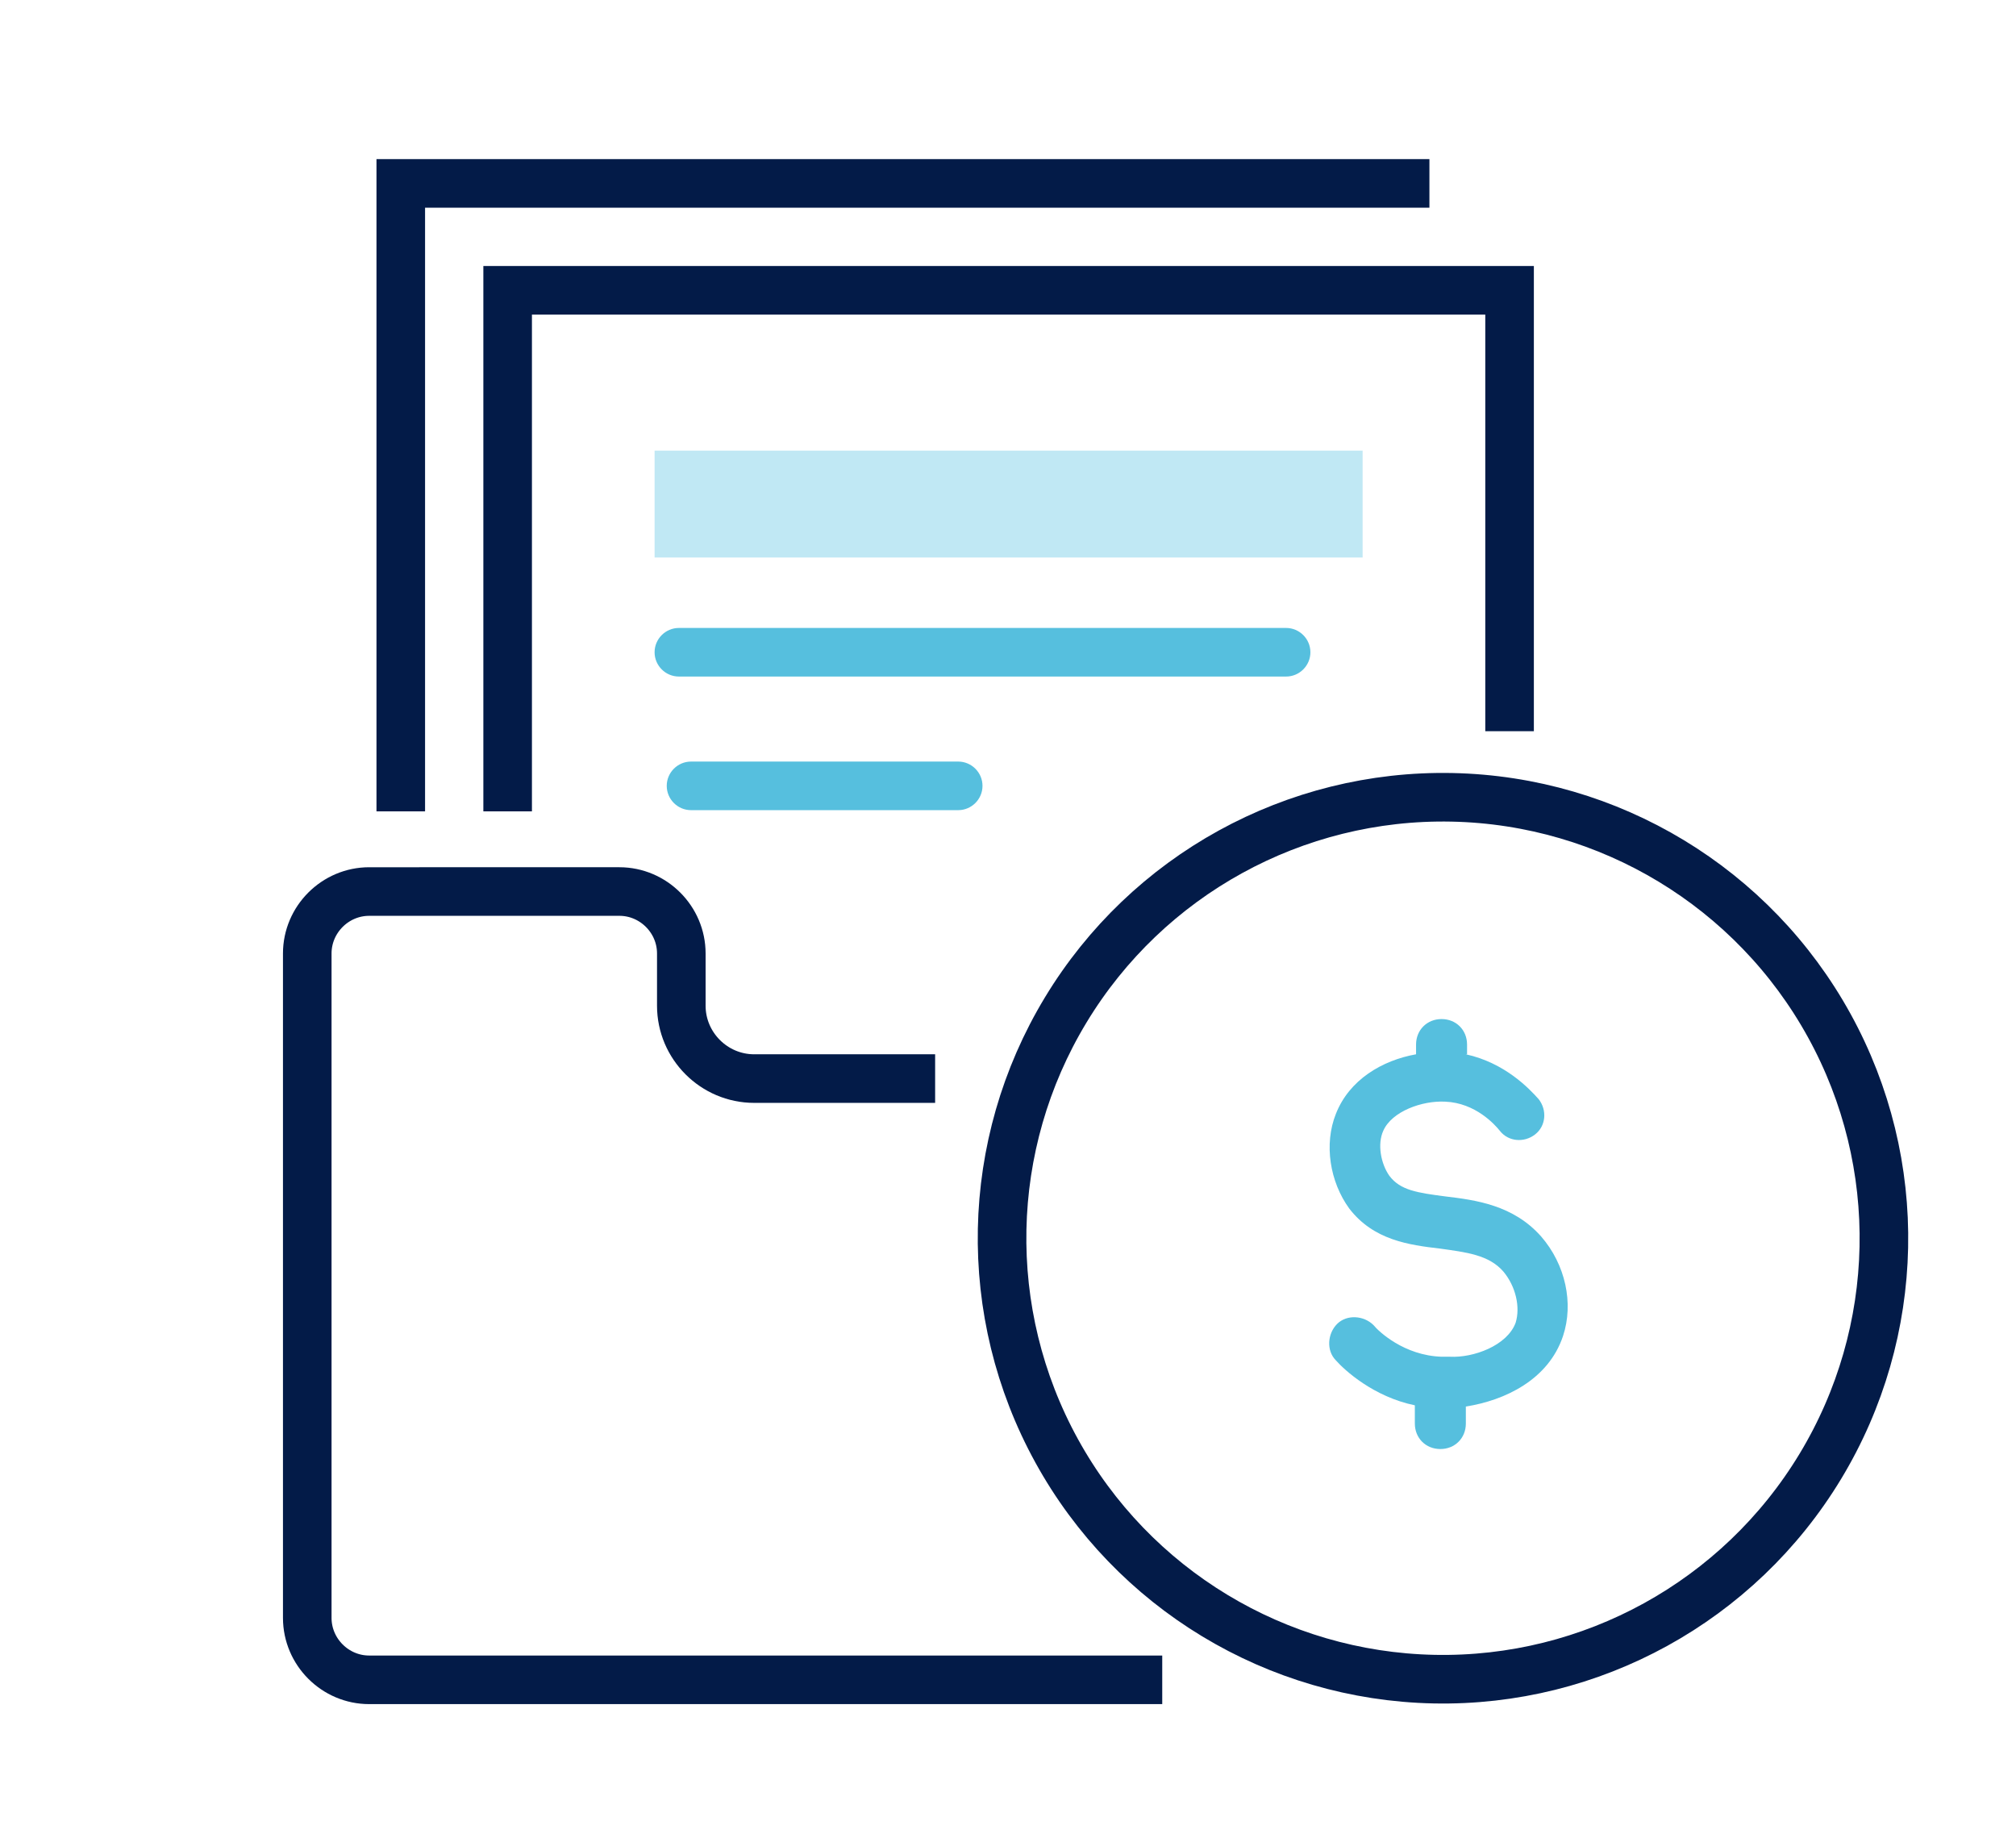 <?xml version="1.0" encoding="utf-8"?>
<!-- Generator: Adobe Illustrator 27.2.0, SVG Export Plug-In . SVG Version: 6.00 Build 0)  -->
<svg version="1.1" id="Lager_1" xmlns="http://www.w3.org/2000/svg" xmlns:xlink="http://www.w3.org/1999/xlink" x="0px" y="0px"
	 width="166px" height="151px" viewBox="0 0 166 151" style="enable-background:new 0 0 166 151;" xml:space="preserve">
<style type="text/css">
	.st0{fill:#C0E8F4;}
	.st1{fill:#031B48;}
	.st2{fill:#56BFDE;}
	.st3{fill:none;stroke:#031B48;stroke-width:4;stroke-miterlimit:10;}
</style>
<g>
	<g>
		<path class="st0" d="M215.7,80.1c0.2,7.8,0.4,15.6,0.3,23.3c-0.1,7.8-0.7,15.4-1.5,23.2c-0.1,1.4,0,2.9,1,4c1,1,2.5,1.4,3.8,0.7
			c1.1-0.7,1.5-2,1.4-3.2c-0.1-1.9-0.7-3.7-1-5.6c-0.5-3.6-0.5-7.2-0.7-10.8c-0.1-1.7-0.4-3.4-0.9-5c-0.6-1.8-1.3-3.5-1.4-5.4
			c-0.2-3.5,0.7-7,1.2-10.5c0.4-3.7,0.2-7.4-0.2-11c-0.3-3.5-0.7-7-0.6-10.6c0.1-1.7,0.1-3.7,0.8-5.3c0.3-0.7,0.5-0.8,1.2-0.9
			c1.1-0.2,2.2-0.1,3.3-0.2c1.8-0.1,3.6-0.2,5.5-0.3c1-0.1,2-0.1,3-0.2c0.3,0,1.1,0.1,1.4-0.1c1-1.1,1.1-1.5,0.2-1.3
			c-0.2,0-0.3,0-0.5,0c-3.8,0.3-7.6,0.6-11.4,1c-1.4,0.2-2.8,0.6-3.5,1.9c-0.9,1.4-0.7,3.3-0.7,4.9c-0.1,3.9-0.1,7.8-0.1,11.7
			c0,4.3,0,8.6,0,12.9c0,4.4,0.2,8.8,0.1,13.2c-0.1,4-1.5,7.8-1.8,11.8c-0.2,1.9,0,3.8,0.6,5.6c0.6,1.7,1.8,3.3,1.8,5.1
			c0.8-0.4,1.5-0.9,2.3-1.3c-1.1-0.8-1.5-2.3-1.8-3.6c-0.4-1.6-0.6-3.2-0.8-4.8c-0.5-3.4-0.9-7-0.4-10.4c0.1-0.8,0.3-1.7,0.5-2.5
			c0.1-0.4,0.2-0.8,0.3-1.2c-0.1,0-0.1-0.1-0.2-0.1c0.1,0.1,0.2,0.3,0.3,0.4c0.9,1.3,1.1,3,1.1,4.6c0,3.6-1.2,7.1-1,10.7
			c1,0,2,0,3,0c-1.9-18.1-1.8-36.4,0.3-54.5c0.1-0.8-0.1-2.3,0.8-2.5c1-0.3,2.5,0.2,3.5,0.3c2.7,0.3,5.3,0.6,7.9,1
			c0.1-1,0.3-2,0.4-2.9c-2.5-0.2-5.1-0.2-7.6,0c-1.9,0.2-1.9,3.2,0,3c2.5-0.2,5.1-0.2,7.6,0c1.7,0.1,2.1-2.7,0.4-2.9
			c-2.5-0.3-5-0.7-7.5-1c-1.9-0.2-4.4-0.9-6.3-0.1c-2.1,0.9-2,3.4-2.3,5.4c-0.3,2.4-0.5,4.9-0.7,7.3c-0.8,9.9-1.1,19.9-0.7,29.8
			c0.2,5.7,0.6,11.4,1.2,17.1c0.2,1.9,3.1,2,3,0c-0.2-4.7,1.7-9.3,0.6-14c-0.4-1.7-1.4-4-3.2-4.6c-2.2-0.7-3.4,1.4-3.9,3.2
			c-1.2,4.5-0.9,9.2-0.2,13.8c0.5,3.9,0.8,8.6,4.1,11.1c0.9,0.7,2.3-0.3,2.3-1.3c0-1.6-0.6-3-1.2-4.5c-0.7-1.6-1.3-3.1-1.2-4.9
			c0-3.5,1.3-6.8,1.7-10.3c0.4-3.8,0.2-7.7,0.1-11.5c0-3.8,0-7.6,0-11.4s0-7.6,0.1-11.4c0-2,0-4,0.1-6c0-0.8,0-1.6,0-2.3
			c0.1-1,0.2-1.5,1.2-1.7c1.7-0.3,3.5-0.3,5.2-0.5c1.9-0.2,3.8-0.3,5.7-0.5c1.3-0.1,3.1,0,3.6-1.6c0.6-1.7-0.9-3-2.5-3.2
			c-1.7-0.1-3.5,0.2-5.2,0.3c-2,0.1-4,0.3-6,0.4c-1.4,0.1-3.2,0-4.5,0.7c-1.4,0.8-2,2.3-2.3,3.8c-1.5,7.1,0.3,14.3,0.4,21.5
			c0.1,3.7-0.6,7.2-1.1,10.8c-0.5,3.7-0.2,6.9,1,10.3c1.2,3.4,1.1,6.8,1.3,10.3c0.1,1.9,0.3,3.7,0.6,5.6c0.2,1.7,0.8,3.5,0.9,5.3
			c0.1,0.7,0.1,0.8-0.2,0.2c-0.4-0.8,0.1-2.2,0.2-3c0.3-2.1,0.5-4.2,0.6-6.3c0.3-4.2,0.5-8.5,0.6-12.7c0.2-8.7-0.1-17.4-0.3-26
			C218.7,78.2,215.7,78.2,215.7,80.1L215.7,80.1z"/>
	</g>
</g>
<g>
	<g>
		<path class="st0" d="M320,58.5c-2.3-0.6-4.4,1.6-3.7,4c0.8,2.7,3.8,3.1,6.2,2.7c2.1-0.4,5.2-1.5,6.7,0.7c0.6,0.9,0.8,2,0.9,3
			c0.3,1.5,0.5,3.1,0.7,4.6c0.8,6.1,1.2,12.2,0.5,18.4c-0.7,6-1.8,11.9-1.9,18c-0.1,6.9,0.7,13.7,2.3,20.4c0.2,0.7,0.8,1.1,1.4,1.1
			c0.4,0,0.9,0,1.3,0.1c0.8,0,1.5-0.7,1.5-1.5c-0.1-8.7-0.2-17.3-0.3-26c-0.1-4.2,0-8.3-1-12.4c-0.5-1.9-1.1-3.8-1.5-5.7
			c-0.2-1-0.4-1.9-0.4-2.9c0-0.4,0-0.9,0-1.3c0-0.3,0.1-0.6,0.1-0.9c0.2-0.4,0.1-0.4-0.3-0.1c-0.5-0.4-1-0.7-1.4-1.1
			c1.5,4.3,2.2,8.7,1.9,13.3c1,0,2,0,3,0c-0.3-8.6-0.6-17.3-0.9-25.9c0-1.1-0.1-2.1-0.1-3.2c0-1,0.1-2-0.2-3
			c-0.6-1.8-2.5-1.8-4.1-1.8c-4.3-0.1-8.7,0.1-13,0.6c-1.4,0.2-2.2,2-0.8,2.8c2.2,1.2,4.6,1,7,1c2.5,0,4.8,0.6,6.7,2.4
			c0.6,0.6,1.5,0.6,2.1,0c1-0.9,1.1-2.3,0.4-3.5c-1-1.6-3.6-0.1-2.6,1.5c0-0.1,0-0.1,0-0.2c0.7,0,1.4,0,2.1,0
			c-1.8-1.8-4.2-2.9-6.8-3.2c-2.4-0.3-5.2,0.6-7.5-0.6c-0.3,0.9-0.5,1.9-0.8,2.8c3.8-0.4,7.7-0.6,11.5-0.6c0.9,0,1.9,0,2.8,0.1
			c0.2,0,0.2,0-0.1-0.2c0,0.2,0,0.3,0,0.5c-0.1,0.4,0,1,0.1,1.5c0.1,2,0.1,3.9,0.2,5.9c0.3,7.7,0.5,15.5,0.8,23.2
			c0.1,1.9,2.9,1.9,3,0c0.2-4.8-0.5-9.6-2.1-14.1c-0.2-0.7-0.7-1-1.4-1.1c-2.2-0.3-2.8,2.4-2.9,4c-0.1,2,0.3,4.1,0.8,6.1
			c0.6,2.2,1.3,4.3,1.7,6.6c0.4,2.3,0.4,4.6,0.4,6.9c0.1,9.6,0.2,19.1,0.4,28.7c0.5-0.5,1-1,1.5-1.5c-0.4,0-0.9,0-1.3-0.1
			c0.5,0.4,1,0.7,1.4,1.1c-1.3-5.5-2.1-11.1-2.2-16.7c-0.1-5.6,0.5-11.1,1.3-16.6c0.8-5.6,1.2-11,0.8-16.7c-0.2-2.8-0.6-5.7-1-8.5
			c-0.3-2.2-0.5-4.7-1.7-6.6c-1.3-2.1-3.7-2.9-6.1-2.7c-1.4,0.1-2.7,0.5-4,0.7c-0.6,0.1-1.4,0.2-1.9-0.1c-0.2-0.1-0.7-0.8-0.5-0.8
			C321.1,61.9,321.9,59,320,58.5L320,58.5z"/>
	</g>
</g>
<g>
	<g>
		<path class="st0" d="M331.4,107.1c-0.9,3.7-1.2,7.5-0.9,11.3c0.3,3.8,1.4,7.6,0.5,11.4c-0.4,1.9,2.5,2.7,2.9,0.8
			c0.9-3.8,0.1-7.5-0.4-11.3c-0.4-3.8-0.2-7.7,0.7-11.4C334.7,106,331.8,105.2,331.4,107.1L331.4,107.1z"/>
	</g>
</g>
<g>
	<g>
		<path class="st0" d="M334.2,64.4c0,1,0,1.9-0.1,2.9c0,0.7,0.6,1.4,1.3,1.5c0.7,0.1,1.5-0.3,1.6-1.1c0.3-1.5,0.3-2.9,0-4.3
			c-0.1-0.4-0.4-0.7-0.7-0.9c-0.3-0.2-0.8-0.3-1.2-0.2c-0.4,0.1-0.7,0.3-0.9,0.7c-0.2,0.4-0.2,0.7-0.2,1.2c0,0.2,0.1,0.3,0.1,0.5
			c0-0.1,0-0.3-0.1-0.4c0.1,0.8,0.1,1.6,0,2.4c0-0.1,0-0.3,0.1-0.4c0,0.2-0.1,0.4-0.1,0.7c1,0.1,2,0.3,2.9,0.4c0-1,0-1.9,0.1-2.9
			c0-0.8-0.7-1.5-1.5-1.5C334.8,62.9,334.2,63.5,334.2,64.4L334.2,64.4z"/>
	</g>
</g>
<path class="st1" d="M341.3,130.5h-2v-67c0-3.9-3.1-7-7-7h-15v-26h12c1.1,0,2-0.9,2-2v-5c0-5-4-9-9-9c-0.2,0-0.4,0-0.7,0
	c-0.1,0-0.2,0-0.3,0h-79c-5,0-9,4-9,9v33h-15c-3.9,0-7,3.1-7,7v67h-2c-1.1,0-2,0.9-2,2v1c0,3.9,2.6,7.3,6.1,8.5c0,0,0,0,0,0
	c0.6,0.3,1.2,0.5,1.9,0.5h1h113h5c5,0,9-4,9-9v-1C343.3,131.4,342.4,130.5,341.3,130.5z M317.3,23.5c0-0.3,0-0.6,0.1-0.9
	c0-0.2,0.1-0.4,0.1-0.5c0-0.1,0.1-0.2,0.1-0.3c0.1-0.2,0.2-0.4,0.3-0.6c0,0,0-0.1,0.1-0.1c0.1-0.2,0.3-0.5,0.5-0.7c0,0,0,0,0,0
	c0.8-0.9,1.8-1.5,3.1-1.7c0,0,0,0,0.1,0c0.2,0,0.4-0.1,0.7-0.1c2.8,0,5,2.2,5,5v3h-10V23.5z M317.3,60.5h15c1.6,0,3,1.4,3,3v67h-4
	V67c0-1.4-1.1-2.5-2.5-2.5h-11.5V60.5z M235.3,120.5c1.1,0,2-0.9,2-2v-50v-4v-4v-4v-33c0-2.8,2.2-5,5-5h72.5c-0.7,1-1.2,2.3-1.4,3.5
	c0,0.1,0,0.1,0,0.2c-0.1,0.4-0.1,0.8-0.1,1.2v5v28v4v4v4v50c0,1.1,0.9,2,2,2s2-0.9,2-2v-50h10v62h-45.4h-13.3h-45.4v-62h10v50
	C233.3,119.6,234.2,120.5,235.3,120.5z M215.3,63.5c0-1.6,1.4-3,3-3h15v4h-11.5c-1.4,0-2.5,1.1-2.5,2.5v63.5h-4V63.5z M338.7,135.8
	c-0.8,1.6-2.5,2.7-4.4,2.7h-118c-0.3,0-0.7,0-1-0.1c-2-0.4-3.5-1.9-3.9-3.9h3.9h6h46.4c1.1,1.3,2.8,2,4.4,2h6.4c1.7,0,3.3-0.7,4.4-2
	h46.4h5.6h4.1h0.1C339.1,134.9,338.9,135.4,338.7,135.8z"/>
<path class="st2" d="M248.8,104.6c0-1.1,0.9-2,2-2h50c1.1,0,2,0.9,2,2s-0.9,2-2,2h-50C249.7,106.6,248.8,105.7,248.8,104.6z"/>
<path class="st2" d="M248.8,112.6c0-1.1,0.9-2,2-2h16c1.1,0,2,0.9,2,2s-0.9,2-2,2h-16C249.7,114.6,248.8,113.7,248.8,112.6z"/>
<path class="st2" d="M286.8,112.6c0,1.1-0.9,2-2,2h-12c-1.1,0-2-0.9-2-2s0.9-2,2-2h12C285.9,110.6,286.8,111.5,286.8,112.6z"/>
<path class="st2" d="M248.8,30.6c0-1.1,0.9-2,2-2h50c1.1,0,2,0.9,2,2c0,1.1-0.9,2-2,2h-50C249.7,32.6,248.8,31.7,248.8,30.6z"/>
<path class="st2" d="M248.8,38.6c0-1.1,0.9-2,2-2h22c1.1,0,2,0.9,2,2s-0.9,2-2,2h-22C249.7,40.6,248.8,39.7,248.8,38.6z"/>
<path class="st2" d="M247.8,53.7c0-1.1,0.9-2,2-2h50c1.1,0,2,0.9,2,2s-0.9,2-2,2h-50C248.7,55.7,247.8,54.8,247.8,53.7z"/>
<path class="st2" d="M247.8,62.7c0-1.1,0.9-2,2-2h50c1.1,0,2,0.9,2,2s-0.9,2-2,2h-50C248.7,64.7,247.8,63.8,247.8,62.7z"/>
<path class="st2" d="M248.8,80.7c0-1.1,0.9-2,2-2h50c1.1,0,2,0.9,2,2c0,1.1-0.9,2-2,2h-50C249.7,82.7,248.8,81.8,248.8,80.7z"/>
<path class="st2" d="M54.9,64.7c0-1.1,0.9-2,2-2h22c1.1,0,2,0.9,2,2c0,1.1-0.9,2-2,2h-22C55.8,66.7,54.9,65.8,54.9,64.7z"/>
<path class="st2" d="M53.9,53.7c0-1.1,0.9-2,2-2h50c1.1,0,2,0.9,2,2s-0.9,2-2,2h-50C54.8,55.7,53.9,54.8,53.9,53.7z"/>
<g>
	<g>
		<g>
			<path class="st0" d="M222,391.7c-2.6,0-5.3,0-7.9,0c-1.4,0-5.9,0.8-7,0.1c0.8,1,1.5,2,2.3,3c0-0.2-0.1-0.5-0.1-0.7
				c-1.6,2.1-3.2,4.2-4.8,6.3c2.5-0.1,5.2-0.4,7.6-0.1c2.4,0.2,4.5,1.4,6.8,2c5.8,1.5,10.6-0.6,16.3-0.8c13.3-0.4,26.6,0.2,39.8,1.6
				c2.9,0.3,4.7-2.6,5-5c0.1-0.7,0.2-1.4,0.3-2.1c-3.3,0.4-6.5,0.9-9.8,1.3c0.5,2,1.5,2.9,2.9,4.3c-0.5-1.2-1-2.4-1.5-3.5
				c0,0.3,0,0.5,0,0.8c-0.1,6.4,9.9,6.4,10,0c0-1.2-0.1-2.2-0.7-3.3c-0.3-0.6-1.5-2.9-1.1-0.9c-1.4-6-9.1-3.8-9.8,1.3
				c-0.1,0.7-0.2,1.4-0.3,2.1c1.7-1.7,3.3-3.3,5-5c-13.2-1.4-26.5-2-39.8-1.6c-5.6,0.2-10.4,2.4-15.9,0.4c-4.9-1.8-9.6-1.7-14.8-1.5
				c-3.4,0.1-5.5,3.1-4.8,6.3c0.7,3.3,3.5,4.7,6.6,4.9c5.2,0.4,10.6,0,15.8,0C228.4,401.7,228.4,391.7,222,391.7L222,391.7z"/>
		</g>
	</g>
	<g>
		<path class="st1" d="M339.9,315.8c-5.5,0-9.9,4.4-9.9,9.9v4.4v1.1v26.4v5.5c0,3-2.5,5.5-5.5,5.5c-0.3,0-0.6,0-0.8-0.1
			c-2.7-0.4-4.7-2.7-4.7-5.4v-5.5v-59.4v-5.5c0-3.4-1.8-6.5-4.5-8.3c-0.3-0.9-1.1-1.6-2.1-1.6h-3.3h-84.7c-0.6,0-1.2,0.1-1.7,0.1
			c0,0-0.1,0-0.1,0c-0.5-0.1-1-0.1-1.5-0.1c-5.5,0-9.9,4.4-9.9,9.9v56.1c0,0.1,0,0.3,0,0.4v39.2H198c-1.2,0-2.2,1-2.2,2.2v2.2
			c0,7.3,5.9,13.2,13.2,13.2c0,0,0,0,0,0h9.7h71.6c7.3,0,13.2-5.9,13.2-13.2v-94.6v-5.5c0-3,2.5-5.5,5.5-5.5c0.2,0,0.3,0,0.4,0
			c0.1,0,0.1,0,0.2,0c0.1,0,0.1,0,0.2,0c0.1,0,0.2,0.1,0.3,0.1c0,0,0,0,0,0c2.5,0.5,4.4,2.8,4.4,5.4v5.5v59.4v5.5
			c0,4.9,3.6,9.1,8.4,9.8c0.5,0.1,1,0.1,1.5,0.1c5.5,0,9.9-4.4,9.9-9.9v-5.5v-26.4v-1.1v-4.4c0-3,2.5-5.5,5.5-5.5
			c1.2,0,2.2-1,2.2-2.2C342.1,316.8,341.1,315.8,339.9,315.8z M208.9,401.6c-4.8,0-8.7-4-8.7-8.8h77c0,3.4,1.3,6.5,3.4,8.8H208.9z
			 M300.8,287.3c-0.2,0.3-0.4,0.7-0.6,1c0,0.1-0.1,0.2-0.1,0.3c-0.2,0.4-0.3,0.8-0.5,1.2c0,0,0,0,0,0c-0.1,0.4-0.2,0.8-0.3,1.2
			c0,0.1,0,0.2-0.1,0.3c-0.1,0.4-0.1,0.9-0.1,1.3v5.5v94.6c0,4.9-3.9,8.8-8.8,8.8s-8.8-3.9-8.8-8.8v-2.2c0-1.2-1-2.2-2.2-2.2h-63.8
			v-95.7c0-3,2.5-5.5,5.5-5.5C221.4,287.2,300.8,287.2,300.8,287.3C300.8,287.2,300.8,287.3,300.8,287.3z"/>
		<g>
			<path class="st2" d="M284.1,360.6c0,1.2-1,2.2-2.2,2.2h-13.2c-1.2,0-2.2-1-2.2-2.2c0-1.2,1-2.2,2.2-2.2h13.2
				C283.1,358.4,284.1,359.4,284.1,360.6z M226.9,345.2v-39.6c0-1.2,1-2.2,2.2-2.2s2.2,1,2.2,2.2V343h55c1.2,0,2.2,1,2.2,2.2
				c0,1.2-1,2.2-2.2,2.2h-57.2C227.9,347.4,226.9,346.4,226.9,345.2z M226.9,371.6c0-1.2,1-2.2,2.2-2.2h46.2c1.2,0,2.2,1,2.2,2.2
				c0,1.2-1,2.2-2.2,2.2h-46.2C227.9,373.8,226.9,372.8,226.9,371.6z M233.8,337.4l11.2-18.6c0.3-0.5,0.8-0.9,1.4-1
				c0.6-0.1,1.2,0,1.7,0.3l17.7,11.1l11.9-20.4c0.6-1,2-1.4,3-0.8c1,0.6,1.4,2,0.8,3l-13,22.3c-0.3,0.5-0.8,0.9-1.4,1
				c-0.6,0.1-1.2,0-1.7-0.3L247.6,323l-10,16.7c-0.4,0.7-1.1,1.1-1.9,1.1c-0.4,0-0.8-0.1-1.1-0.3
				C233.5,339.8,233.2,338.5,233.8,337.4z M280.6,304.5c0-1.4,1.1-2.5,2.5-2.5s2.5,1.1,2.5,2.5s-1.1,2.5-2.5,2.5
				S280.6,305.8,280.6,304.5z M226.9,360.6c0-1.2,1-2.2,2.2-2.2h30.8c1.2,0,2.2,1,2.2,2.2c0,1.2-1,2.2-2.2,2.2h-30.8
				C227.9,362.8,226.9,361.8,226.9,360.6z"/>
		</g>
		<path class="st2" d="M262,303.2L262,303.2c-1.4,0.4-2.8,1.2-3.3,2.7c-0.5,1.3-0.3,3,0.6,4.1c1.1,1.4,2.6,1.6,3.9,1.7
			c1.1,0.1,1.8,0.2,2.3,0.7c0.4,0.5,0.6,1.2,0.5,1.6c-0.2,0.8-1.5,1.2-2.2,1.2c-1.5,0.1-2.6-0.9-2.8-1.1c-0.5-0.6-1.4-0.6-2,0
			c-0.6,0.5-0.6,1.4,0,2c0.4,0.4,1.6,1.5,3.4,1.9l0,0.2c0,0.8,0.6,1.4,1.4,1.4c0,0,0,0,0,0c0.8,0,1.4-0.7,1.4-1.4l0-0.3
			c1.4-0.4,2.9-1.3,3.4-3c0.4-1.4,0-3.1-1-4.3c-1.2-1.4-2.8-1.6-4.1-1.7c-1-0.1-1.6-0.2-2-0.6c-0.3-0.4-0.4-1.1-0.2-1.4
			c0.2-0.6,1.2-1,2-1c1,0,1.7,0.8,1.9,1c0.5,0.6,1.4,0.7,2,0.2c0.6-0.5,0.7-1.4,0.2-2c-0.4-0.4-1.2-1.3-2.5-1.7l0-0.3
			c0-0.8-0.7-1.4-1.4-1.4C262.6,301.8,261.9,302.5,262,303.2z"/>
	</g>
	<g>
		<g>
			<g>
				<path class="st0" d="M2,338.2c-2.4,0-4.8,0.1-7.2,0.1c-0.6,0-1.3,0.5-1.4,1.1c-0.5,3.2,2.6,4.6,5.3,4.8
					c4.3,0.4,8.6,0.5,12.9,0.8c8.7,0.5,17.3,0.9,26,1c17.4,0.2,34.7-1.2,52-2.2c9.7-0.5,19.5-0.9,29.2-0.6c-0.1-1-0.3-2-0.4-2.9
					c-13.3,1.9-26.8,2.2-40.2,1.1c0.5,0.4,1,0.7,1.4,1.1c-0.4-1.1-0.5-2.2-0.5-3.4c-0.5,0.5-1,1-1.5,1.5c17.2-0.7,34.4-0.9,51.6-0.3
					c4.9,0.2,9.8,0.4,14.7,0.6c-0.3-0.9-0.5-1.9-0.8-2.8c-4.1,2.9-9.4,1.3-14,0.7c-4.4-0.6-9.2-0.4-12.6,2.9c-1,0.9-0.2,2.5,1.1,2.6
					c8.3,0.4,16.7,0.1,25-1c-0.3-0.9-0.5-1.9-0.8-2.8c-0.8,0.5-1.7,1.2-2.6,1.4c-0.4,0.1-1.6,0-1.5-0.7c0.1-1-0.4-1.8-1.4-1.9
					c-4.5-0.4-8.9,0.7-13.4,1.1c-4.6,0.5-9-0.4-13.5-1.1c-4.6-0.8-9-0.9-13.6-0.3c-4.6,0.6-9.1,1.4-13.8,1.3c0.1,1,0.3,2,0.4,2.9
					c1.6-0.3,3.1-0.6,4.7-1c1.7-0.3,1.3-3-0.4-2.9c-4.2,0.2-8.4,0.6-12.5,1.4c0.4,0.9,0.8,1.8,1.2,2.7c0.5-0.3,0.9-0.6,1.4-0.9
					c1.3-0.9,0.5-3.4-1.2-2.7c-2.3,0.9-4.6,1.3-7.1,1.2c-2.6-0.1-4.9-1-7.3-1.8c-5-1.6-10.2-1.3-15.4-1.2
					c-10.7,0.2-21.5,0.3-32.2,0.5c-3,0-6,0.1-9,0.1c-1.5,0-2.9,0-4.4,0.1c-1.2,0.1-2.3,0.3-3.1,1.2c-1,1-0.2,2.4,1.1,2.6
					c16.8,1.8,33.6-0.5,50.4,0c4.8,0.1,9.6,0.5,14.4,1.3c0-1,0-1.9,0-2.9c-10.6,1.7-21.5,1.4-32.2,0.9c-2-0.1-1.9,2.8,0,3
					c4.7,0.6,9.5,0.3,14.2-0.7c2.3-0.5,4.6-1.2,6.8-2.2c0.9-0.4,3.8-2,4.6-0.8c1,1.6,3.6,0.1,2.6-1.5c-1.2-1.8-3.2-2.1-5.2-1.6
					c-2.4,0.6-4.6,1.8-6.9,2.5c-5.2,1.5-10.6,1.9-16,1.3c0,1,0,2,0,3c11,0.6,22.1,0.8,33-1c1.4-0.2,1.4-2.7,0-2.9
					c-16.9-2.7-33.9-0.7-50.9-0.7c-4.9,0-9.7-0.2-14.6-0.7c0.4,0.9,0.7,1.7,1.1,2.6c0.6-0.6,2.4-0.3,3.2-0.3c1.3,0,2.7,0,4-0.1
					c2.6,0,5.2-0.1,7.7-0.1c5.2-0.1,10.5-0.2,15.7-0.3c5.2-0.1,10.5-0.2,15.7-0.3c5.1-0.1,10.2-0.5,15.1,1.2
					c2.6,0.9,5.1,1.7,7.9,1.8c2.7,0.1,5.4-0.4,7.9-1.3c-0.4-0.9-0.8-1.8-1.2-2.7c-0.5,0.3-0.9,0.6-1.4,0.9c-1.4,1-0.5,3.1,1.2,2.7
					c3.9-0.7,7.8-1.2,11.7-1.3c-0.1-1-0.3-2-0.4-2.9c-1.6,0.3-3.1,0.6-4.7,1c-1.7,0.3-1.2,2.9,0.4,2.9c4.6,0.1,9.2-0.8,13.8-1.3
					c4.7-0.6,9.1-0.4,13.7,0.4c4.5,0.8,8.9,1.5,13.4,1.1c4.5-0.4,8.9-1.5,13.4-1.1c-0.5-0.6-1-1.3-1.4-1.9c-0.3,1.9,0.8,3.6,2.6,4.3
					c2.1,0.7,4.2-0.4,5.9-1.6c1.1-0.7,0.9-3-0.8-2.8c-8.3,1.1-16.6,1.4-25,1c0.4,0.9,0.7,1.7,1.1,2.6c3.2-3.1,8.3-2.3,12.3-1.7
					c4.6,0.7,9.6,1.4,13.7-1.4c1.2-0.8,0.8-2.7-0.8-2.8c-17.2-0.9-34.4-1.1-51.6-0.8c-4.9,0.1-9.8,0.3-14.7,0.5
					c-0.8,0-1.5,0.7-1.5,1.5c0.1,1.4,0.2,2.8,0.7,4.2c0.2,0.7,0.7,1,1.4,1.1c13.7,1.1,27.4,0.7,41-1.2c1.7-0.2,1.2-2.9-0.4-2.9
					c-16.5-0.5-33,0.9-49.5,1.9c-16.4,1-32.7,1.1-49,0.4c-4.6-0.2-9.2-0.5-13.9-0.7c-0.9-0.1-10.3-0.1-10.1-1.5
					c-0.5,0.4-1,0.7-1.4,1.1c2.4,0,4.8-0.1,7.2-0.1C4,341.2,4,338.2,2,338.2L2,338.2z"/>
			</g>
		</g>
		<g>
			<g>
				<path class="st0" d="M62.8,340.7C62.7,340.7,62.7,340.6,62.8,340.7c0.1,0.1,0.2,0.1,0.3,0.2c-0.3-0.3-0.6-0.5-0.9-0.9
					c0.1,0.1,0.2,0.2,0.2,0.3c-0.3-0.3-0.5-0.7-0.6-1.1c0.1,0.1,0.1,0.2,0.2,0.4c-0.1-0.2-0.1-0.4-0.2-0.6c-0.1-0.4-0.4-0.7-0.7-0.9
					c-0.3-0.2-0.8-0.3-1.2-0.2c-0.4,0.1-0.7,0.3-0.9,0.7c-0.2,0.4-0.3,0.8-0.2,1.2c0.2,0.6,0.5,1.3,0.8,1.8c0.2,0.3,0.4,0.6,0.7,0.9
					c0.3,0.3,0.6,0.5,0.9,0.8c0.2,0.1,0.4,0.2,0.6,0.2c0.2,0,0.4,0,0.6,0c0.3-0.1,0.7-0.4,0.9-0.7c0.2-0.3,0.3-0.8,0.2-1.2
					c-0.1-0.1-0.1-0.2-0.2-0.4C63.2,341,63,340.8,62.8,340.7L62.8,340.7z"/>
			</g>
		</g>
		<g>
			<g>
				<path class="st0" d="M120.9,338.4c-1.2,0-2.4,0-3.6,0c-1.3,0-2.9-0.1-3.8,0.9c-0.7,0.7-0.9,1.7-0.4,2.5c0.3,0.7,1,1,1.6,1.3
					c0.3,0.1-0.3-0.2,0,0c0.1,0,0.1,0.1,0.2,0.1c-0.2-0.1-0.2-0.2-0.1,0c0.2,0.2-0.1-0.3,0,0c0.1,0.1,0.1,0.1,0-0.1
					c0,0.2,0,0.1,0-0.1c0,0,0,0.1,0,0.1c0-0.2,0-0.3,0.1-0.5c-0.1,0.1,0,0.1,0.1-0.1c-0.1,0.1-0.1,0.1,0,0c0.1-0.1,0.1-0.1,0,0
					c0.2-0.1,0.3-0.1,0.1-0.1c0.2,0,0.3,0,0.5,0c0.2,0.1,0.3,0.1,0.2,0.1c-0.3,0.9-0.5,1.9-0.8,2.8c1.1,0.1,2.2,0,3.3-0.2
					c0.8-0.1,1.3-1.1,1-1.8c-0.3-0.8-1-1.2-1.8-1c0,0-0.5,0.1-0.1,0c-0.1,0-0.2,0-0.3,0c-0.2,0-0.5,0-0.7,0c-0.5,0-0.9,0-1.4-0.1
					c-0.6-0.1-1.3,0.5-1.4,1.1c-0.2,0.7,0.1,1.3,0.7,1.7c1.5,0.9,3.4-0.3,3.4-2c0-0.8-0.3-1.5-0.9-2.1c-0.2-0.2-0.5-0.4-0.8-0.5
					c-0.2-0.1-0.4-0.1-0.5-0.2c-0.1-0.1-0.1,0,0.1,0c-0.1,0-0.1-0.1-0.2-0.1c0.2,0.2,0.2,0.2,0.1,0.1c0.1,0.1,0.2,0.3,0.2,0.4
					c0.1,0.2,0.1,0.3,0,0.5c0-0.2,0-0.1,0,0.1c-0.2,0.2-0.2,0.2-0.1,0.1c-0.2,0.1-0.2,0.2-0.1,0.1c-0.2,0.1-0.2,0.1-0.1,0.1
					c0.1,0,0.1,0,0.2,0c-0.2,0-0.2,0-0.1,0c0.1,0,0.1,0,0.2,0c0.1,0,0.3,0,0.4,0c0.3,0,0.6,0,1,0c1.2,0,2.5,0,3.7,0
					c0.8,0,1.5-0.7,1.5-1.5C122.3,339.1,121.7,338.4,120.9,338.4L120.9,338.4z"/>
			</g>
		</g>
		<g>
			<g>
				<path class="st0" d="M4.1,337.5c-2.7-0.4-5.4-0.6-8.1-0.5c-0.8,0-1.5,0.7-1.5,1.5c0,0.8,0.7,1.5,1.5,1.5c1.3,0,2.5,0,3.8,0
					c0.6,0,1.2,0.1,1.8,0.1c0.3,0,0.6,0.1,0.9,0.1c0.1,0,0.2,0,0.3,0c0.2,0,0.2,0,0.1,0c-0.1,0-0.1,0,0.1,0c0.1,0,0.2,0,0.3,0
					c0.8,0.1,1.6-0.2,1.8-1C5.3,338.7,4.9,337.7,4.1,337.5L4.1,337.5z"/>
			</g>
		</g>
	</g>
	<g>
		<g>
			<path class="st2" d="M53.6,215.2c-2.6-0.4-4.8-0.7-7,1c-0.7,0.5-1.4,1.3-1.8,2.1c-0.2,0.4-0.3,0.8-0.5,1.2
				c-0.5,2.3,0,1.9,1.6-1.2c-2.4,1.7-3,4.2-1.8,6.8c2.2,5,12.5,3,16.7,3c3.6,0,7.2,0.4,10.8,0.6c2.2,0.1,5,0.5,7-0.6
				c3.9-2.3,3.2-9.4-0.5-11.5c-2.1-1.2-5.4-0.9-7.7-1.2c-3.8-0.5-7.6-0.5-11.4-0.7c-6.4-0.3-6.4,9.7,0,10c5.1,0.2,10.3,0.4,15.3,1.1
				c-1-0.8-2-1.5-3-2.3c0-0.3,0-0.7,0-1c1.2-1.2,2.3-2.3,3.5-3.5c-3.2,0.7-7.8-0.7-11.2-0.8c-2.4-0.1-4.9,0-7.3-0.1
				c-1.9,0-4.6,0.5-6.4,0c1,0.8,2,1.5,3,2.3c0-0.1-0.1-0.2-0.1-0.3c-0.6,2.3-1.2,4.6-1.8,6.8c1-0.7,1.7-1.3,2.3-2.4
				c0.2-0.5,0.5-1,0.7-1.5c0.2-1.6,0.2-1.8,0-0.4c-1,0.8-2,1.5-3,2.3c0,0,0,0,0-0.1C57.2,225.8,59.9,216.1,53.6,215.2L53.6,215.2z"
				/>
		</g>
	</g>
	<g>
		<g>
			<g>
				<g>
					<path class="st1" d="M-5.6,336.9v-79.8c0-4.2,3.4-7.5,7.5-7.5H14c2.6,0,2.6,4,0,4H1.9c-1.9,0-3.5,1.6-3.5,3.5v79.8
						C-1.6,339.5-5.6,339.6-5.6,336.9z"/>
				</g>
			</g>
		</g>
		<g>
			<g>
				<g>
					<path class="st1" d="M139.5,336.9v-79.8c0-1.9-1.6-3.5-3.5-3.5h-26.8c-1.1,0-2-0.9-2-2c0-1.1,0.9-2,2-2H136
						c4.2,0,7.5,3.4,7.5,7.5v79.8C143.5,339.5,139.5,339.6,139.5,336.9z"/>
				</g>
			</g>
		</g>
		<g>
			<g>
				<g>
					<path class="st1" d="M3.2,335.4V261c0-1.4,1.1-2.6,2.6-2.6H14c2.6,0,2.6,4,0,4H7.2v73C7.2,338.1,3.2,338.1,3.2,335.4z"/>
				</g>
			</g>
		</g>
		<g>
			<g>
				<g>
					<path class="st1" d="M130.7,334.3v-71.9h-14.9c-1.1,0-2-0.9-2-2c0-1.1,0.9-2,2-2h16.4c1.4,0,2.6,1.1,2.6,2.6v73.3
						C134.7,337,130.7,337,130.7,334.3z M132.1,262.4L132.1,262.4L132.1,262.4z"/>
				</g>
			</g>
		</g>
		<g>
			<g>
				<g>
					<path class="st1" d="M138.2,347.8H-0.3c-5.4,0-9.7-4.4-9.7-9.7v-1.1c0-1.1,0.9-2,2-2h70c0.7,0,1.4,0.4,1.7,1
						c0.4,0.8,1.2,1.2,2.1,1.2h7.1c2.2,0,1.8-2.2,3.8-2.2h69.3c1.1,0,2,0.9,2,2v1.1C147.9,343.4,143.6,347.8,138.2,347.8z M-6,338.9
						c0.4,2.7,2.8,4.8,5.7,4.8h138.5c2.9,0,5.2-2.1,5.7-4.8H77.7c-2.4,2.8-4.9,2.2-11.9,2.2c-1.9,0-3.6-0.8-4.8-2.2H-6z"/>
				</g>
			</g>
		</g>
		<g>
			<g>
				<g>
					<path class="st1" d="M92.7,323.5h-68c-3.8,0-7-3.1-7-6.9v-93.5c0-3.8,3.1-6.9,7-6.9h19.7c2.6,0,2.6,4,0,4H24.7
						c-1.6,0-3,1.3-3,2.9v93.5c0,1.6,1.3,2.9,3,2.9h68c1.1,0,2,0.9,2,2C94.7,322.6,93.8,323.5,92.7,323.5z"/>
				</g>
			</g>
		</g>
		<g>
			<g>
				<g>
					<path class="st1" d="M101.9,261.4v-38.3c0-1.6-1.3-2.9-3-2.9H81c-1.1,0-2-0.9-2-2c0-1.1,0.9-2,2-2h18c3.8,0,7,3.1,7,6.9v38.3
						C105.9,264.1,101.9,264.1,101.9,261.4z"/>
				</g>
			</g>
		</g>
		<g>
			<g>
				<g>
					<path class="st1" d="M88.2,316.6H26.7c-1.1,0-2-0.9-2-2v-89.5c0-1.1,0.9-2,2-2h17.5c2.6,0,2.6,4,0,4H28.7v85.5h59.5
						c1.1,0,2,0.9,2,2C90.2,315.7,89.3,316.6,88.2,316.6z"/>
				</g>
			</g>
		</g>
		<g>
			<g>
				<g>
					<path class="st1" d="M94.9,288.2v-61.1H81.1c-2.6,0-2.6-4,0-4h15.8c1.1,0,2,0.9,2,2v63.1C98.9,290.9,94.9,290.9,94.9,288.2z"/>
				</g>
			</g>
		</g>
		<g>
			<g>
				<g>
					<path class="st1" d="M81.1,230.5H44.3c-1.1,0-2-0.9-2-2v-9.1c0-3.7,3-6.6,6.6-6.6h27.6c3.7,0,6.6,3,6.6,6.6v9.1
						C83.1,229.6,82.2,230.5,81.1,230.5z M46.3,226.5h32.8v-7.1c0-1.5-1.2-2.6-2.6-2.6H48.9c-1.5,0-2.6,1.2-2.6,2.6V226.5z"/>
				</g>
			</g>
		</g>
		<g>
			<g>
				<g>
					<path class="st1" d="M86.9,242.9H62.8c-2.6,0-2.6-4,0-4h24.1c1.1,0,2,0.9,2,2C88.9,242,88,242.9,86.9,242.9z"/>
				</g>
			</g>
		</g>
		<g>
			<g>
				<g>
					<path class="st1" d="M77.6,252H62.8c-2.6,0-2.6-4,0-4h14.8c1.1,0,2,0.9,2,2C79.6,251.1,78.7,252,77.6,252z"/>
				</g>
			</g>
		</g>
		<g>
			<g>
				<g>
					<path class="st1" d="M49,255.1h-8c-3.3,0-6-2.7-6-5.9v-7.8c0-3.3,2.7-5.9,6-5.9h6.3c2.6,0,2.6,4,0,4H41c-1.1,0-2,0.9-2,1.9v7.8
						c0,1.1,0.9,1.9,2,1.9h8c1.1,0,2-0.9,2-1.9c0-2.6,4-2.6,4,0C54.9,252.4,52.3,255.1,49,255.1z"/>
				</g>
			</g>
		</g>
		<g>
			<g>
				<g>
					<path class="st1" d="M92.9,326.1c-1.7-4-9.1-13.5-9.9-16.6c-0.7-2.8-0.6-19.5-1.1-21.5c-5.4-17.6,3.4-20.7,8.3-19.5
						c8.4,2.1,6.3,13.5,8.6,19.4c0.2,0.3,1.2,1.5,2.8,2.3c0-30.8-0.5-30,1.2-30.8c0.7-0.3,1.6-0.2,2.2,0.4
						c4.9,4.7,16.5,16.4,18.9,22.7c1.5,3.9,1.1,6.8-0.1,14.1c-0.8,5-3,15.7-3.5,20c-0.4,2.6-4.3,2.1-4-0.5c1.5-11,5.7-26.4,4.2-31.2
						c-0.9-4.4-11.8-15.7-14.9-18.8v27c0,1.2-1,2.1-2.2,2c-1.8-0.2-7.1-2.7-8.3-5.7c-2.5-6.2-0.9-15.8-5.9-17
						c-1-0.3-2.5-0.2-3.6,0.9c-1.1,1.2-2.6,4.5,0.1,13.5c0.8,2.6,0.5,20.5,1.3,22.1c1.6,3.3,7.7,11.6,9.5,15.5c0.4,1,0,2.2-1,2.6
						C94.5,327.5,93.4,327.1,92.9,326.1z"/>
				</g>
			</g>
		</g>
		<g>
			<g>
				<g>
					<path class="st1" d="M91.2,336.3c-3.3-9.3-3.5-9.2-3-10.2c0.5-1.1-1.5-0.2,33.1-11.1c1-0.3,2.2,0.2,2.5,1.3l2.2,6.8
						c0.8,2.5-3,3.8-3.8,1.2l-1.6-4.9l-28.1,8.9L95,335c0.4,1-0.2,2.2-1.2,2.6C92.7,337.9,91.6,337.4,91.2,336.3z"/>
				</g>
			</g>
		</g>
		<g>
			<g>
				<g>
					<path class="st1" d="M40.4,245.1c-1.9-1.8,0.8-4.7,2.7-2.9l3.2,3l6.7-7.7c1.7-2,4.7,0.7,3,2.6c-8.8,10-8.4,9.8-9.5,9.9
						C45.5,250.2,45.4,249.9,40.4,245.1z"/>
				</g>
			</g>
		</g>
		<g>
			<g>
				<g>
					<path class="st1" d="M72.3,216.8H53c-1.1,0-2-0.9-2-2v-4c0-2.7,2.2-4.9,4.9-4.9h13.4c2.7,0,4.9,2.2,4.9,4.9v4
						C74.3,215.9,73.4,216.8,72.3,216.8z M55,212.8h15.3c0-1.6,0.3-2.9-0.9-2.9c-14,0-14.4-0.3-14.4,0.9V212.8z"/>
				</g>
			</g>
		</g>
		<g>
			<g>
				<g>
					<g>
						<path class="st1" d="M70.8,305.7c-2.3-0.1-3.1-2.3-3.6-3.9c-0.6,1.5-1.5,3.7-3.8,3.6c-2.3-0.1-3.1-2.3-3.6-3.9
							c-0.6,1.5-1.5,3.7-3.8,3.6c-3-0.1-3.4-3.8-4.1-5.2c-2.2-0.7-1.6-4.1,0.7-3.9c2.3,0.1,3.1,2.3,3.6,3.9c0.6-1.5,1.5-3.7,3.8-3.6
							c2.3,0.1,3.1,2.3,3.6,3.9c0.7-1.7,1.6-3.7,3.8-3.6c3,0.1,3.4,3.8,4.1,5.2c0.8,0.3,1.4,1.1,1.4,2
							C72.8,304.9,71.8,305.8,70.8,305.7z M52.5,300.2L52.5,300.2L52.5,300.2z"/>
					</g>
				</g>
			</g>
			<g>
				<g>
					<g>
						<path class="st1" d="M42.3,286.9c-0.1-0.3-0.1-0.5-0.2-0.8c-0.3-1.2-1-2.7-1.9-3c-1-0.4-1.6-1.5-1.2-2.5
							c0.4-1,1.5-1.6,2.5-1.2c2.1,0.7,3.6,2.6,4.5,5.7c0,0.1,0,0.1,0.1,0.2c9.7-2.7,11.4,11.3,4.7,19.9c-0.7,0.9-1.9,1-2.8,0.3
							c-0.9-0.7-1-1.9-0.3-2.8c2.1-2.7,3.3-6.3,3.2-9.8c0-1.1-0.2-1.9-0.5-2.6c-0.3-0.6-0.8-1.1-1.2-1.3c-0.5-0.2-1.2-0.1-2,0.1
							c-0.1,0-0.1,0-0.2,0.1c0.7,5.7-0.6,13-3.7,16.7C36.2,313.9,26.2,297.1,42.3,286.9z M42.9,291.4c-5.2,4.1-6,8.4-4.9,11.3
							c0.3,0.8,0.8,1.3,1.1,1.3c0,0,0,0,0,0c0.1,0,0.4-0.2,0.9-0.7c0.7-0.8,1.3-1.9,1.8-3.5C42.7,297.1,43.1,294.2,42.9,291.4z"/>
					</g>
				</g>
			</g>
		</g>
		<g>
			<g>
				<g>
					<path class="st1" d="M69.3,293.9c-4.4,0-8-3.6-8-8c0-4.4,3.6-8,8-8c4.4,0,8,3.6,8,8C77.3,290.3,73.7,293.9,69.3,293.9z
						 M69.3,281.8c-2.2,0-4,1.8-4,4c0,2.2,1.8,4,4,4s4-1.8,4-4C73.3,283.6,71.5,281.8,69.3,281.8z"/>
				</g>
			</g>
		</g>
		<g>
			<g>
				<g>
					<path class="st1" d="M79.8,263.7h-3c-2.6,0-2.6-4,0-4h3c1.1,0,2,0.9,2,2S80.9,263.7,79.8,263.7z M66.8,263.7h-3
						c-2.6,0-2.6-4,0-4h3c1.1,0,2,0.9,2,2S67.9,263.7,66.8,263.7z M53.8,263.7h-3c-2.6,0-2.6-4,0-4h3c1.1,0,2,0.9,2,2
						S54.9,263.7,53.8,263.7z M40.8,263.7h-3c-2.6,0-2.6-4,0-4h3c1.1,0,2,0.9,2,2S41.9,263.7,40.8,263.7z"/>
				</g>
			</g>
		</g>
		<g>
			<g>
				<g>
					<path class="st1" d="M69.6,273.7h-32c-2.6,0-2.6-4,0-4h32c1.1,0,2,0.9,2,2S70.7,273.7,69.6,273.7z"/>
				</g>
			</g>
		</g>
	</g>
</g>
<g>
	<polyline class="st3" points="41.8,66.8 41.8,23.9 124.3,23.9 124.3,60.2 	"/>
	<path class="st3" d="M77,88.8H62.1c-3.3,0-6-2.7-6-6v-4.3c0-2.8-2.3-5.1-5.1-5.1H30.4c-2.8,0-5.1,2.3-5.1,5.1v54.7
		c0,2.8,2.3,5.1,5.1,5.1h65.3"/>
	
		<ellipse transform="matrix(2.049776e-02 -1 1 2.049776e-02 14.382 218.653)" class="st3" cx="118.8" cy="102" rx="36.3" ry="36.3"/>
	<polyline class="st3" points="33,66.8 33,15.1 117.7,15.1 	"/>
	<rect x="53.9" y="37.1" class="st0" width="58.3" height="8.8"/>
</g>
<path class="st2" d="M124.8,108.9c0.4-1.3,0-3-1-4.2c-1.2-1.4-3.1-1.6-5.2-1.9c-2.6-0.3-5.5-0.7-7.5-3.3c-1.6-2.2-2.1-5.3-1.1-7.8
	c1.1-2.8,3.8-4.4,6.6-4.9V86c0-1.2,0.9-2.1,2.1-2.1c1.2,0,2.1,0.9,2.1,2.1v0.8l-0.1,0c3.2,0.7,5.2,2.8,6,3.7
	c0.7,0.9,0.6,2.2-0.3,2.9c-0.9,0.7-2.2,0.6-2.9-0.3c-0.4-0.5-2-2.3-4.5-2.4c-1.9-0.1-4.4,0.8-5.1,2.4c-0.5,1.1-0.2,2.7,0.5,3.7
	c0.9,1.2,2.3,1.4,4.6,1.7c2.5,0.3,5.6,0.7,7.9,3.3c2,2.3,2.7,5.5,1.8,8.2c-1.2,3.6-4.8,5.3-8,5.8v1.4c0,1.2-0.9,2.1-2.1,2.1
	c-1.2,0-2.1-0.9-2.1-2.1v-1.5c-3.4-0.7-5.8-2.9-6.5-3.7c-0.8-0.8-0.7-2.2,0.1-3c0.8-0.8,2.2-0.7,3,0.1c0.4,0.5,2.5,2.5,5.6,2.6
	c0,0,0,0,0,0c0,0,0,0,0,0c0.2,0,0.5,0,0.7,0C121.3,111.8,124.1,110.8,124.8,108.9z"/>
</svg>
